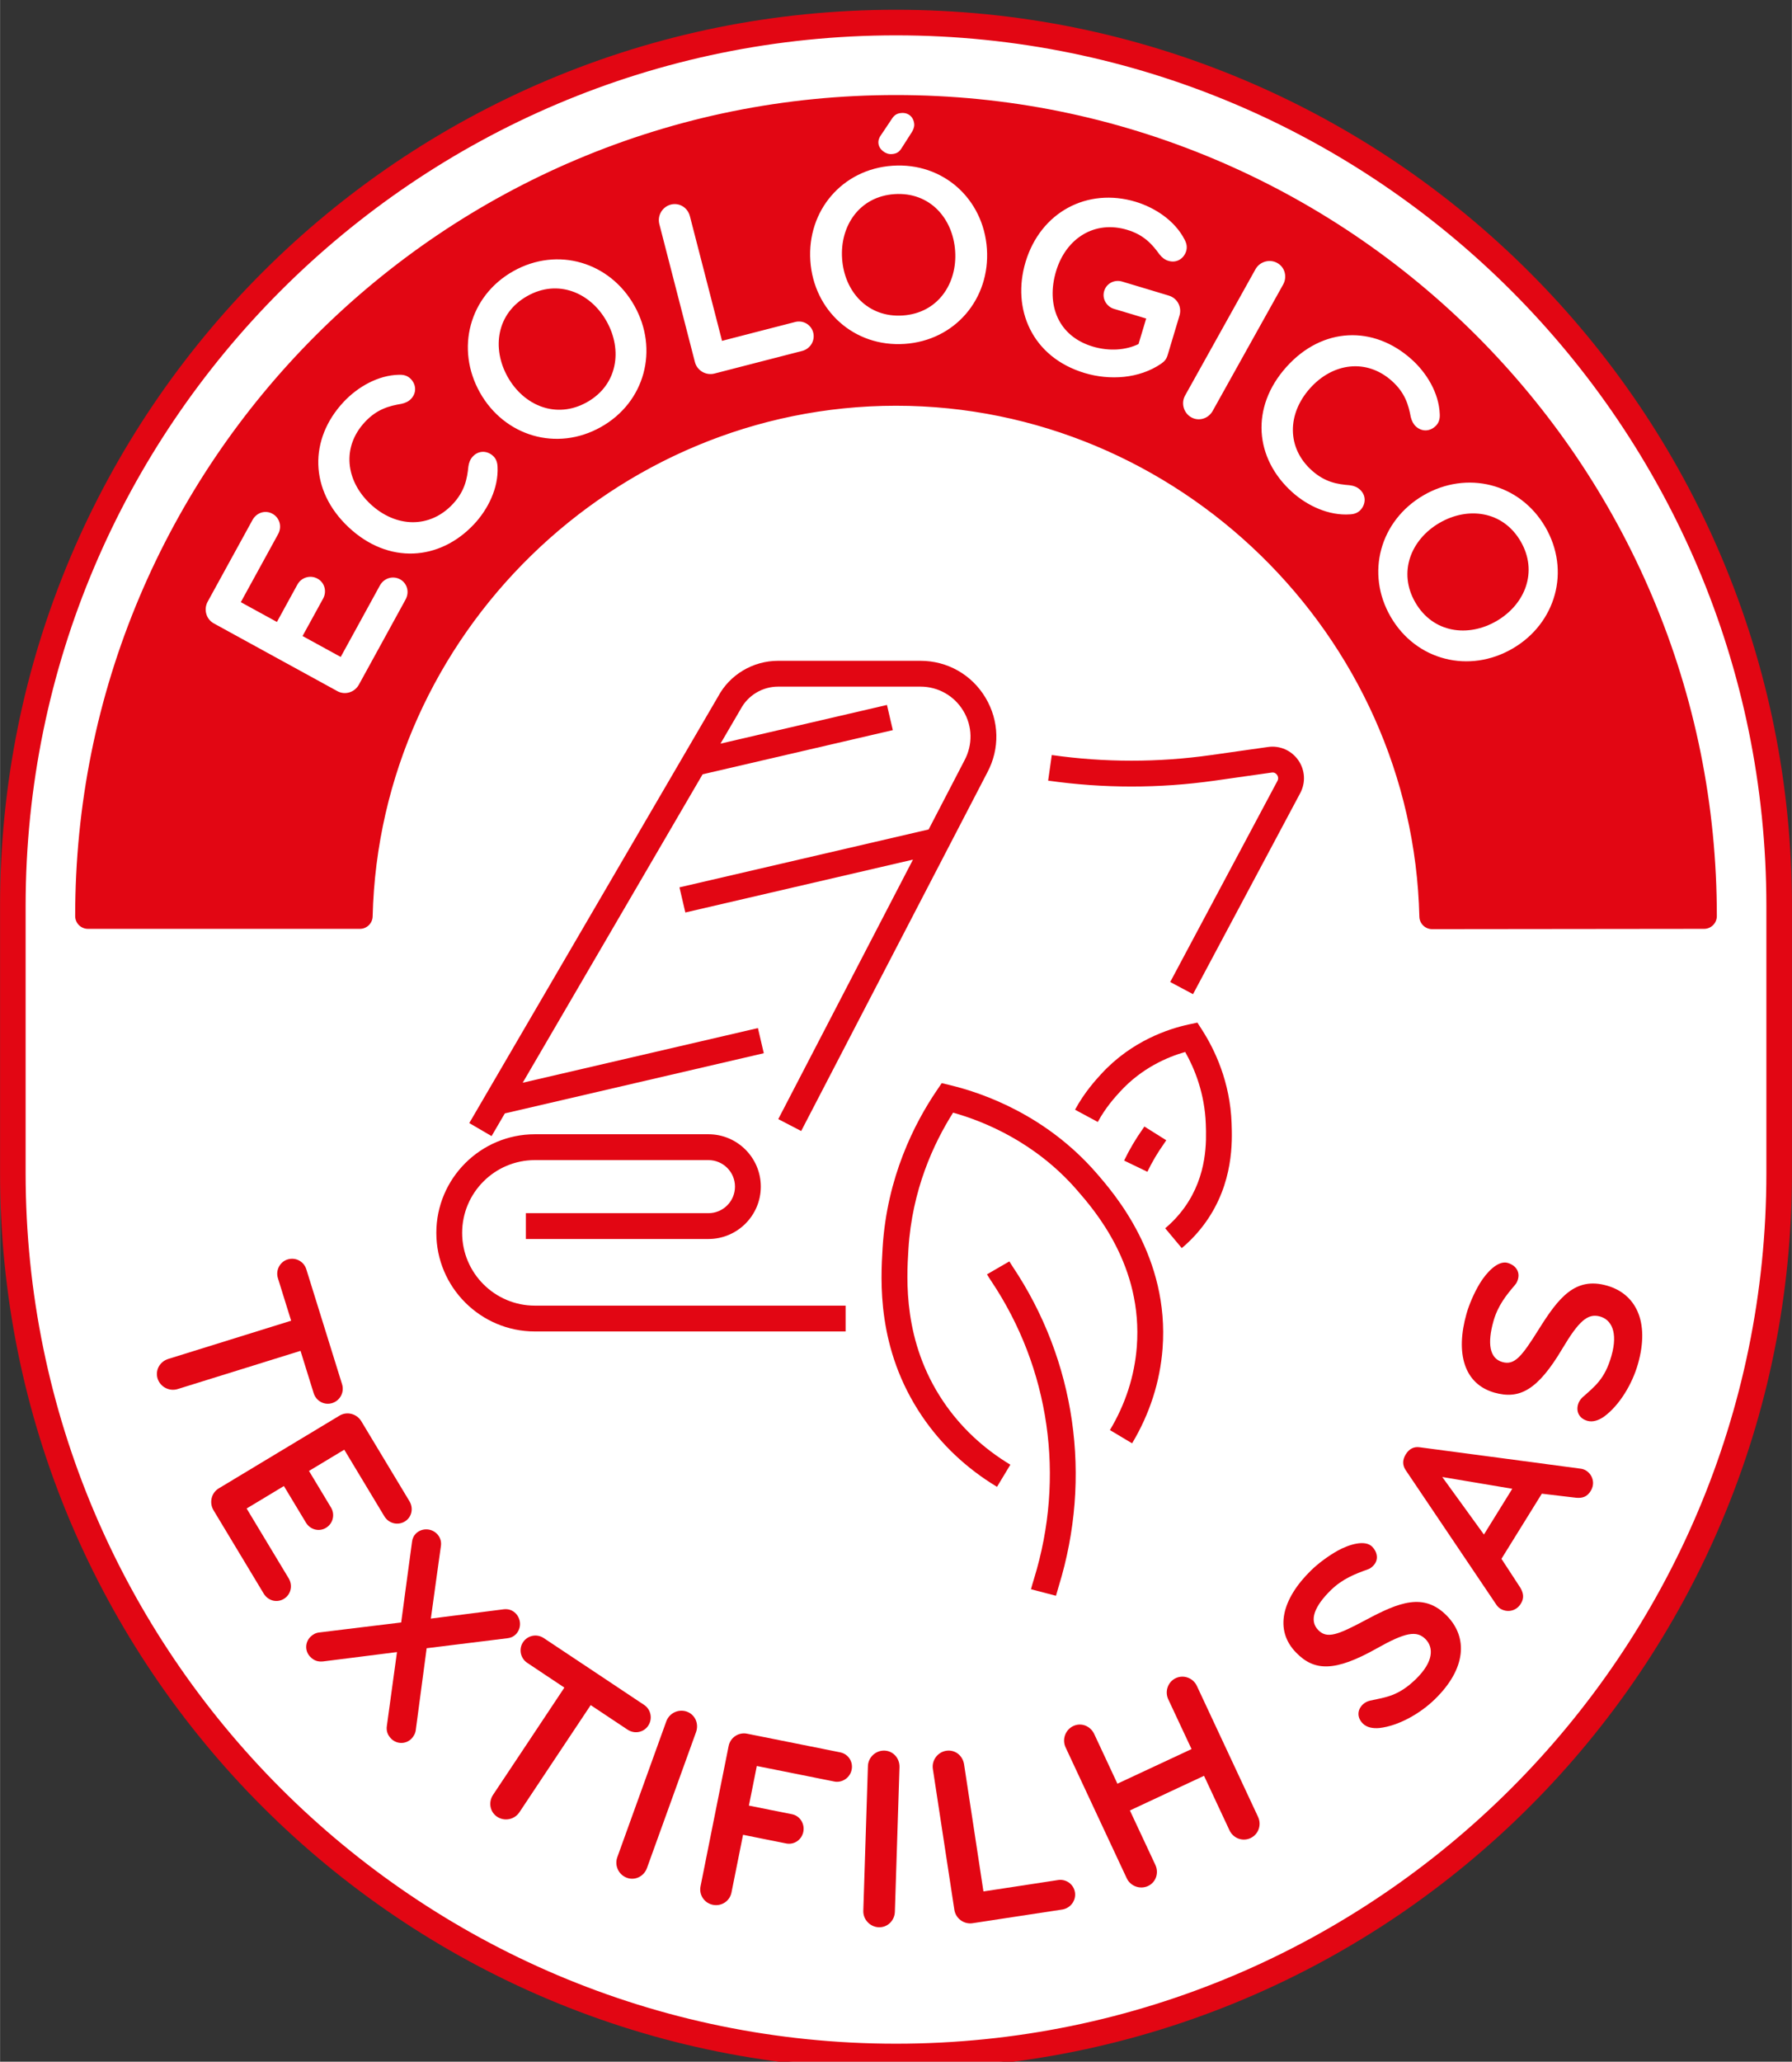 <?xml version="1.0" encoding="UTF-8"?>
<!DOCTYPE svg PUBLIC "-//W3C//DTD SVG 1.1//EN" "http://www.w3.org/Graphics/SVG/1.1/DTD/svg11.dtd">
<!-- Creator: CorelDRAW -->
<svg xmlns="http://www.w3.org/2000/svg" xml:space="preserve" width="8.467mm" height="9.739mm" version="1.1" style="shape-rendering:geometricPrecision; text-rendering:geometricPrecision; image-rendering:optimizeQuality; fill-rule:evenodd; clip-rule:evenodd"
viewBox="0 0 846.66 973.94"
 xmlns:xlink="http://www.w3.org/1999/xlink"
 xmlns:xodm="http://www.corel.com/coreldraw/odm/2003">
 <rect x="0" y="0" width="846.66" height="973.94" fill="#333333" stroke="none"/>
 <defs>
  <style type="text/css">
   <![CDATA[
    .fil1 {fill:#E20613;fill-rule:nonzero}
    .fil0 {fill:white;fill-rule:nonzero}
   ]]>
  </style>
 </defs>
 <g id="Capa_x0020_1">
  <g id="_2043075166880">
   <path class="fil0" d="M423.33 976.75l0 0c-57.08,0 -112.46,-11.19 -164.6,-33.24 -25.06,-10.6 -49.23,-23.71 -71.84,-38.99 -22.39,-15.12 -43.44,-32.49 -62.58,-51.63 -19.13,-19.13 -36.5,-40.19 -51.63,-62.58 -15.27,-22.6 -28.39,-46.78 -38.98,-71.83 -22.06,-52.14 -33.24,-107.52 -33.24,-164.6l0 -126.09c0,-57.09 11.18,-112.48 33.24,-164.6 10.59,-25.06 23.71,-49.23 38.98,-71.84 15.13,-22.39 32.5,-43.44 51.63,-62.58 19.14,-19.14 40.19,-36.51 62.58,-51.63 22.61,-15.27 46.78,-28.39 71.84,-39 52.14,-22.04 107.52,-33.23 164.6,-33.23 57.09,0 112.47,11.19 164.6,33.23 25.06,10.61 49.23,23.73 71.84,39 22.39,15.12 43.44,32.49 62.58,51.63 19.13,19.14 36.5,40.19 51.63,62.58 15.27,22.61 28.38,46.78 38.98,71.84 22.06,52.12 33.24,107.51 33.24,164.6l0 126.09c0,57.08 -11.18,112.46 -33.24,164.6 -10.6,25.05 -23.71,49.23 -38.98,71.83 -15.13,22.39 -32.5,43.45 -51.63,62.58 -19.14,19.14 -40.19,36.51 -62.58,51.63 -22.61,15.28 -46.78,28.39 -71.84,38.99 -52.13,22.05 -107.51,33.24 -164.6,33.24z"/>
   <path class="fil1" d="M423.33 16.7c-226.77,0 -411.26,184.48 -411.26,411.25l0 126.24c0,226.77 184.49,411.25 411.26,411.25l0 0c226.77,0 411.26,-184.48 411.26,-411.25l0 -126.24c0,-226.77 -184.49,-411.25 -411.26,-411.25zm0 960.82l0 0c-57.15,0 -112.59,-11.2 -164.78,-33.27 -25.09,-10.61 -49.28,-23.74 -71.91,-39.03 -22.42,-15.15 -43.5,-32.54 -62.65,-51.69 -19.16,-19.15 -36.55,-40.23 -51.69,-62.65 -15.29,-22.63 -28.42,-46.82 -39.04,-71.91 -22.07,-52.19 -33.26,-107.64 -33.26,-164.78l0 -126.24c0,-57.13 11.19,-112.58 33.26,-164.78 10.62,-25.08 23.75,-49.28 39.04,-71.91 15.14,-22.41 32.53,-43.5 51.69,-62.64 19.15,-19.16 40.23,-36.55 62.65,-51.7 22.63,-15.28 46.82,-28.42 71.91,-39.02 52.19,-22.08 107.63,-33.28 164.78,-33.28 57.15,0 112.59,11.2 164.78,33.28 25.09,10.6 49.28,23.74 71.92,39.02 22.4,15.15 43.49,32.54 62.64,51.7 19.16,19.14 36.55,40.23 51.69,62.64 15.3,22.63 28.43,46.83 39.03,71.91 22.08,52.2 33.28,107.65 33.28,164.78l0 126.24c0,57.14 -11.2,112.59 -33.28,164.78 -10.6,25.09 -23.73,49.28 -39.03,71.91 -15.14,22.42 -32.53,43.5 -51.69,62.65 -19.15,19.15 -40.24,36.54 -62.64,51.69 -22.64,15.29 -46.83,28.42 -71.92,39.03 -52.19,22.07 -107.63,33.27 -164.78,33.27z"/>
   <path class="fil1" d="M422.64 91.7c-8.29,0.56 -14.75,4.3 -19,9.84 -4.25,5.54 -6.31,12.88 -5.78,20.62 0.52,7.75 3.53,14.75 8.48,19.67 4.96,4.92 11.87,7.76 20.16,7.21 8.29,-0.56 14.75,-4.3 19,-9.85 4.25,-5.54 6.31,-12.87 5.78,-20.61 -0.51,-7.75 -3.53,-14.74 -8.48,-19.67 -4.96,-4.92 -11.87,-7.76 -20.16,-7.21z"/>
   <path class="fil1" d="M701.19 243.04c-6.87,-1.35 -14.36,0.07 -21.08,3.99 -6.71,3.91 -11.65,9.73 -13.86,16.37 -2.2,6.64 -1.69,14.09 2.51,21.28 4.18,7.19 10.42,11.33 17.28,12.67 6.86,1.35 14.35,-0.07 21.08,-3.99 6.71,-3.91 11.65,-9.73 13.85,-16.37 2.21,-6.64 1.69,-14.09 -2.5,-21.28 -4.19,-7.19 -10.42,-11.33 -17.28,-12.67z"/>
   <path class="fil1" d="M270.44 137.67c-6.6,-2.31 -14.07,-1.92 -21.32,2.17 -7.26,4.07 -11.48,10.24 -12.93,17.08 -1.46,6.84 -0.15,14.35 3.65,21.13 3.81,6.78 9.54,11.8 16.15,14.11 6.6,2.31 14.07,1.91 21.32,-2.17 7.26,-4.08 11.48,-10.24 12.93,-17.08 1.47,-6.84 0.15,-14.36 -3.66,-21.13 -3.8,-6.78 -9.54,-11.8 -16.14,-14.11z"/>
   <path class="fil1" d="M734.59 280.96c-2.82,10.28 -9.69,19.47 -19.9,25.41 -10.2,5.95 -21.58,7.41 -31.91,4.78 -10.33,-2.62 -19.63,-9.33 -25.66,-19.69 -6.04,-10.36 -7.29,-21.75 -4.48,-32.03 2.8,-10.28 9.68,-19.46 19.89,-25.42 10.21,-5.94 21.58,-7.4 31.92,-4.77 10.32,2.62 19.62,9.33 25.66,19.68 6.04,10.37 7.3,21.76 4.48,32.04zm-91.67 -40.16c-0.66,0.73 -1.41,1.25 -2.25,1.6 -0.85,0.35 -1.79,0.53 -2.83,0.58 -5,0.36 -10.04,-0.66 -14.71,-2.56 -4.67,-1.91 -8.98,-4.7 -12.53,-7.88 -8.92,-8 -13.89,-18.03 -14.5,-28.43 -0.6,-10.42 3.15,-21.21 11.68,-30.73 8.52,-9.52 18.84,-14.44 29.26,-14.98 10.41,-0.54 20.93,3.31 29.84,11.3 3.56,3.17 6.81,7.15 9.22,11.59 2.4,4.43 3.97,9.33 4.16,14.34 0.05,1.04 -0.02,1.99 -0.28,2.87 -0.25,0.88 -0.68,1.68 -1.33,2.4 -1.23,1.37 -2.85,2.22 -4.54,2.39 -1.71,0.16 -3.49,-0.38 -5.05,-1.76 -0.63,-0.57 -1.14,-1.24 -1.55,-1.99 -0.41,-0.76 -0.71,-1.61 -0.95,-2.55 -0.54,-2.87 -1.21,-5.73 -2.53,-8.57 -1.32,-2.84 -3.27,-5.66 -6.36,-8.43 -5.96,-5.35 -12.93,-7.52 -19.75,-6.84 -6.82,0.68 -13.52,4.2 -18.94,10.26 -5.42,6.06 -8.2,13.1 -8.12,19.95 0.07,6.87 3,13.55 8.96,18.89 3.09,2.77 6.11,4.4 9.07,5.4 2.97,0.99 5.89,1.34 8.81,1.58 0.95,0.11 1.83,0.32 2.62,0.65 0.8,0.33 1.52,0.76 2.15,1.34 1.56,1.38 2.28,3.09 2.31,4.8 0.02,1.71 -0.64,3.41 -1.86,4.78zm-53.32 -76.53l-16.63 29.84c-1.01,1.81 -2.62,3.08 -4.44,3.64 -1.83,0.56 -3.85,0.42 -5.66,-0.59 -1.82,-1.02 -3.06,-2.69 -3.59,-4.56 -0.54,-1.88 -0.36,-3.95 0.66,-5.77l16.62 -29.82 16.63 -29.83c1.01,-1.81 2.68,-3.06 4.56,-3.59 1.87,-0.53 3.95,-0.36 5.76,0.66 1.82,1.02 3.01,2.66 3.48,4.5 0.48,1.84 0.26,3.89 -0.76,5.71l-16.63 29.81zm-32.31 -15.21l-2.8 9.32 -2.79 9.31c-0.31,1 -0.65,1.73 -1.13,2.35 -0.47,0.62 -1.08,1.15 -1.89,1.73 -5.23,3.6 -11.35,5.59 -17.63,6.25 -6.28,0.65 -12.71,-0.04 -18.57,-1.8 -12.48,-3.75 -21.12,-11.32 -25.81,-20.74 -4.69,-9.4 -5.44,-20.64 -2.12,-31.71 3.56,-11.84 10.87,-20.65 20.13,-25.66 9.27,-5.01 20.49,-6.21 31.85,-2.8 4.57,1.38 9.21,3.61 13.27,6.59 4.06,3 7.56,6.76 9.86,11.22 0.49,0.92 0.83,1.82 0.97,2.72 0.14,0.91 0.09,1.82 -0.18,2.75 -0.53,1.76 -1.65,3.22 -3.12,4.08 -1.47,0.87 -3.3,1.16 -5.29,0.55 -0.83,-0.24 -1.58,-0.63 -2.27,-1.13 -0.7,-0.52 -1.34,-1.16 -1.94,-1.92 -1.71,-2.36 -3.54,-4.67 -5.94,-6.68 -2.39,-2.01 -5.36,-3.74 -9.34,-4.92 -7.67,-2.31 -14.9,-1.33 -20.79,2.19 -5.89,3.51 -10.45,9.55 -12.79,17.33 -2.4,7.97 -2.14,15.65 0.74,21.94 2.88,6.29 8.4,11.21 16.53,13.66 3.98,1.2 7.94,1.62 11.64,1.39 3.69,-0.24 7.13,-1.13 10.04,-2.55l1.81 -6.02 1.81 -6.04 -7.62 -2.3 -7.61 -2.27c-1.76,-0.53 -3.17,-1.74 -4.03,-3.25 -0.86,-1.52 -1.14,-3.35 -0.59,-5.17 0.57,-1.88 1.81,-3.25 3.35,-4.04 1.55,-0.78 3.39,-0.96 5.15,-0.43l11.01 3.3 11 3.32c2.06,0.61 3.63,1.98 4.54,3.68 0.9,1.72 1.14,3.76 0.55,5.75zm-100.89 -0.82c-6.92,8.08 -17.05,13.42 -29.01,14.22 -11.94,0.8 -22.68,-3.13 -30.63,-10.22 -7.96,-7.07 -13.12,-17.3 -13.91,-29.07 -0.78,-11.77 2.95,-22.59 9.89,-30.66 6.93,-8.08 17.05,-13.42 29,-14.22 11.96,-0.81 22.69,3.13 30.65,10.2 7.95,7.09 13.11,17.31 13.9,29.08 0.79,11.77 -2.95,22.59 -9.89,30.67zm-72.95 14.2c-0.91,1.54 -2.4,2.74 -4.21,3.28l-20.85 5.37 -20.85 5.38c-2.01,0.52 -4.07,0.16 -5.74,-0.82 -1.68,-1 -2.99,-2.62 -3.49,-4.63l-8.4 -32.57 -8.4 -32.57c-0.52,-2.02 -0.17,-4.07 0.81,-5.75 1,-1.67 2.62,-2.97 4.63,-3.49 2.01,-0.52 4.01,-0.15 5.63,0.85 1.62,1 2.86,2.64 3.37,4.66l7.6 29.44 7.58 29.43 17.3 -4.47 17.29 -4.45c1.83,-0.47 3.72,-0.17 5.25,0.72 1.55,0.9 2.76,2.39 3.25,4.29 0.48,1.89 0.14,3.78 -0.77,5.33zm-79.46 13.94c-2.79,10.29 -9.63,19.48 -20.09,25.35 -10.45,5.88 -21.86,6.95 -32.09,3.98 -10.23,-2.97 -19.31,-9.99 -25.09,-20.29 -5.78,-10.29 -7.07,-21.69 -4.28,-31.97 2.79,-10.3 9.63,-19.48 20.08,-25.36 10.46,-5.87 21.87,-6.94 32.1,-3.97 10.24,2.97 19.31,9.99 25.09,20.29 5.79,10.3 7.07,21.68 4.28,31.97zm-71.83 58.82c-2.01,4.64 -4.9,8.88 -8.16,12.38 -8.19,8.76 -18.35,13.51 -28.78,13.9 -10.43,0.38 -21.15,-3.62 -30.49,-12.36 -9.34,-8.74 -14.04,-19.16 -14.36,-29.61 -0.32,-10.43 3.76,-20.87 11.95,-29.63 3.26,-3.48 7.31,-6.66 11.8,-8.97 4.5,-2.32 9.42,-3.78 14.44,-3.87 1.04,-0.03 2,0.07 2.87,0.34 0.88,0.28 1.67,0.74 2.38,1.4 1.35,1.26 2.16,2.89 2.28,4.61 0.13,1.7 -0.44,3.47 -1.86,5 -0.59,0.62 -1.26,1.12 -2.04,1.51 -0.76,0.39 -1.62,0.68 -2.56,0.88 -2.89,0.49 -5.77,1.1 -8.64,2.36 -2.87,1.25 -5.73,3.15 -8.57,6.19 -5.48,5.86 -7.81,12.77 -7.27,19.62 0.54,6.85 3.92,13.61 9.87,19.18 5.94,5.55 12.93,8.48 19.79,8.56 6.86,0.07 13.61,-2.71 19.1,-8.56 2.83,-3.05 4.53,-6.02 5.59,-8.97 1.06,-2.94 1.48,-5.87 1.78,-8.78 0.13,-0.95 0.37,-1.83 0.7,-2.61 0.36,-0.8 0.8,-1.5 1.39,-2.12 1.42,-1.53 3.15,-2.21 4.86,-2.21 1.71,0 3.4,0.72 4.74,1.96 0.72,0.67 1.22,1.43 1.55,2.29 0.33,0.86 0.49,1.8 0.54,2.84 0.25,5.02 -0.88,10.04 -2.9,14.67zm-40.56 48.01l-11.02 20.11 -11.04 20.11c-1.01,1.83 -2.64,3.09 -4.48,3.65 -1.84,0.56 -3.89,0.42 -5.71,-0.59l-29.19 -16 -29.18 -16c-1.81,-1.01 -3.05,-2.66 -3.55,-4.52 -0.52,-1.85 -0.34,-3.91 0.66,-5.74l10.59 -19.3 10.6 -19.31c0.94,-1.72 2.44,-2.92 4.13,-3.46 1.69,-0.53 3.58,-0.41 5.29,0.54 1.72,0.94 2.86,2.47 3.35,4.2 0.47,1.73 0.29,3.66 -0.65,5.37l-8.82 16.09 -8.83 16.1 8.52 4.67 8.54 4.68 4.85 -8.86 4.85 -8.84c0.91,-1.66 2.43,-2.83 4.13,-3.33 1.72,-0.52 3.62,-0.38 5.34,0.57 1.73,0.94 2.84,2.46 3.3,4.16 0.46,1.7 0.27,3.59 -0.64,5.25l-4.85 8.84 -4.87 8.86 9.02 4.94 9.01 4.94 9.27 -16.89 9.26 -16.9c0.95,-1.71 2.47,-2.9 4.19,-3.43 1.71,-0.52 3.63,-0.37 5.35,0.56 1.71,0.95 2.82,2.47 3.28,4.19 0.46,1.71 0.24,3.62 -0.7,5.34zm223.7 -217.66c0.21,-0.63 0.54,-1.2 0.93,-1.72l2.63 -3.92 2.61 -3.91c0.5,-0.77 1.07,-1.38 1.79,-1.84 0.72,-0.45 1.59,-0.71 2.69,-0.78 1.58,-0.12 3.02,0.33 4.1,1.27 1.07,0.92 1.78,2.32 1.9,4.08 0.04,0.61 -0.08,1.26 -0.28,1.88 -0.2,0.63 -0.5,1.24 -0.82,1.75l-2.5 3.91 -2.49 3.9c-0.51,0.76 -1.05,1.39 -1.77,1.84 -0.72,0.44 -1.62,0.71 -2.84,0.79 -1.4,0.1 -2.91,-0.45 -4.09,-1.4 -1.18,-0.94 -2.04,-2.28 -2.14,-3.81 -0.05,-0.73 0.06,-1.42 0.28,-2.04zm365.39 216.24c-9.71,-22.98 -21.74,-45.15 -35.75,-65.89 -13.88,-20.53 -29.82,-39.84 -47.36,-57.39 -17.55,-17.55 -36.86,-33.49 -57.4,-47.36 -20.73,-14 -42.9,-26.03 -65.88,-35.75 -47.82,-20.23 -98.61,-30.5 -150.97,-30.5 -52.35,0 -103.15,10.27 -150.98,30.5 -22.98,9.72 -45.14,21.75 -65.87,35.75 -20.54,13.87 -39.85,29.81 -57.4,47.36 -17.55,17.55 -33.48,36.86 -47.35,57.39 -14.01,20.74 -26.04,42.91 -35.77,65.89 -20.23,47.81 -30.48,98.61 -30.48,150.97 0,3.32 2.7,6.03 6.04,6.03l128.49 0c3.28,0 5.95,-2.61 6.03,-5.88 3.23,-133.02 114.16,-241.24 247.29,-241.24 133.2,0 244.13,108.27 247.29,241.36 0.07,3.28 2.76,5.9 6.04,5.9l0 0 128.48 -0.14c3.34,0 6.04,-2.71 6.04,-6.03 0,-52.36 -10.26,-103.16 -30.49,-150.97z"/>
   <path class="fil1" d="M148.17 658.11l-3.11 -9.99 -3.1 -9.98 -29.02 9.03 -29.02 9.02c-1.99,0.62 -4.04,0.36 -5.77,-0.54 -1.73,-0.91 -3.1,-2.46 -3.73,-4.44 -0.61,-1.98 -0.33,-4 0.58,-5.66 0.93,-1.66 2.5,-2.98 4.5,-3.6l29.01 -9.02 29.02 -9.03 -3.13 -10.05 -3.12 -10.04c-0.59,-1.86 -0.36,-3.79 0.48,-5.4 0.83,-1.6 2.26,-2.88 4.07,-3.44 1.87,-0.58 3.79,-0.38 5.39,0.46 1.61,0.82 2.89,2.28 3.49,4.21l8.45 27.14 8.44 27.15c0.58,1.87 0.35,3.8 -0.5,5.41 -0.85,1.61 -2.3,2.89 -4.17,3.47 -1.81,0.57 -3.7,0.35 -5.29,-0.48 -1.59,-0.84 -2.87,-2.29 -3.47,-4.22z"/>
   <path class="fil1" d="M124.54 752.77l-11.84 -19.66 -11.84 -19.66c-1.07,-1.78 -1.34,-3.84 -0.89,-5.71 0.43,-1.88 1.59,-3.57 3.37,-4.64l28.52 -17.18 28.53 -17.18c1.77,-1.07 3.82,-1.29 5.68,-0.8 1.87,0.49 3.55,1.68 4.62,3.46l11.36 18.87 11.37 18.88c1.01,1.68 1.3,3.58 0.91,5.3 -0.38,1.74 -1.44,3.3 -3.11,4.31 -1.69,1.01 -3.59,1.23 -5.33,0.78 -1.74,-0.46 -3.31,-1.58 -4.32,-3.25l-9.47 -15.73 -9.47 -15.73 -8.33 5.02 -8.34 5.01 5.21 8.65 5.21 8.66c0.98,1.62 1.22,3.51 0.8,5.25 -0.42,1.74 -1.51,3.31 -3.18,4.32 -1.67,1.02 -3.56,1.22 -5.26,0.76 -1.7,-0.46 -3.23,-1.57 -4.21,-3.21l-5.21 -8.64 -5.21 -8.65 -8.8 5.31 -8.81 5.3 9.94 16.51 9.95 16.51c1,1.69 1.27,3.61 0.85,5.35 -0.41,1.75 -1.49,3.33 -3.17,4.33 -1.67,1.01 -3.55,1.21 -5.26,0.76 -1.72,-0.48 -3.27,-1.63 -4.27,-3.3z"/>
   <path class="fil1" d="M150.82 771.17l19.35 -2.37 19.35 -2.35 2.56 -19.07 2.57 -19.05c0.09,-0.79 0.29,-1.5 0.6,-2.14 0.3,-0.66 0.72,-1.23 1.23,-1.75 1.36,-1.33 3.15,-1.99 4.96,-1.97 1.8,0.02 3.61,0.72 4.99,2.12 0.73,0.73 1.27,1.62 1.59,2.57 0.33,0.95 0.42,1.97 0.3,2.97l-2.4 17.24 -2.38 17.25 17.27 -2.2 17.27 -2.21c1.08,-0.11 2.09,0 3.02,0.33 0.94,0.32 1.77,0.87 2.51,1.61 1.37,1.39 2.05,3.21 2.06,5.02 0,1.8 -0.68,3.59 -2.03,4.93 -0.52,0.52 -1.11,0.92 -1.76,1.23 -0.65,0.29 -1.37,0.48 -2.14,0.57l-19.1 2.36 -19.08 2.36 -2.57 19.32 -2.57 19.33c-0.09,0.77 -0.34,1.53 -0.7,2.22 -0.36,0.71 -0.83,1.36 -1.39,1.92 -1.31,1.29 -3.02,1.95 -4.74,1.95 -1.72,0 -3.45,-0.66 -4.79,-2 -0.85,-0.87 -1.46,-1.79 -1.79,-2.78 -0.34,-1 -0.43,-2.09 -0.25,-3.29l2.39 -17.43 2.39 -17.42 -17.45 2.21 -17.44 2.2c-1.18,0.12 -2.23,0.05 -3.22,-0.28 -0.99,-0.34 -1.93,-0.92 -2.83,-1.84 -1.33,-1.34 -1.97,-3.07 -1.95,-4.8 0.03,-1.71 0.7,-3.42 2.01,-4.71 0.56,-0.55 1.21,-1.03 1.91,-1.39 0.71,-0.35 1.47,-0.58 2.25,-0.66z"/>
   <path class="fil1" d="M296.49 817.08l-8.71 -5.79 -8.71 -5.8 -16.85 25.31 -16.84 25.32c-1.16,1.73 -2.92,2.84 -4.83,3.22 -1.91,0.38 -3.96,0.04 -5.7,-1.11 -1.72,-1.16 -2.78,-2.88 -3.11,-4.76 -0.33,-1.87 0.05,-3.89 1.21,-5.62l16.85 -25.31 16.83 -25.32 -8.76 -5.83 -8.75 -5.84c-1.64,-1.08 -2.67,-2.72 -3.04,-4.49 -0.36,-1.77 -0.05,-3.66 0.99,-5.24 1.08,-1.63 2.7,-2.68 4.47,-3.05 1.77,-0.37 3.69,-0.04 5.37,1.07l23.69 15.76 23.68 15.77c1.63,1.08 2.67,2.72 3.02,4.5 0.36,1.79 0.04,3.69 -1.05,5.34 -1.04,1.58 -2.64,2.6 -4.4,2.95 -1.76,0.36 -3.68,0.03 -5.36,-1.08z"/>
   <path class="fil1" d="M296.2 887.07c-1.96,-0.7 -3.46,-2.15 -4.28,-3.91 -0.83,-1.76 -0.99,-3.84 -0.28,-5.8l11.58 -32.11 11.58 -32.11c0.72,-1.96 2.17,-3.45 3.92,-4.28 1.77,-0.83 3.85,-0.98 5.81,-0.28 1.95,0.71 3.39,2.14 4.16,3.88 0.76,1.74 0.87,3.79 0.17,5.76l-11.59 32.09 -11.6 32.13c-0.69,1.94 -2.09,3.46 -3.8,4.31 -1.7,0.84 -3.71,1.04 -5.67,0.32z"/>
   <path class="fil1" d="M394.15 841.58l-18.29 -3.67 -18.3 -3.66 -1.86 9.35 -1.88 9.36 10.2 2.05 10.19 2.03c1.86,0.38 3.38,1.49 4.34,3 0.96,1.5 1.37,3.39 0.99,5.31 -0.4,1.91 -1.49,3.48 -2.95,4.46 -1.46,0.99 -3.28,1.4 -5.15,1.03l-10.2 -2.04 -10.18 -2.05 -2.73 13.62 -2.73 13.61c-0.4,2.05 -1.58,3.71 -3.16,4.76 -1.59,1.05 -3.58,1.5 -5.62,1.09 -2.04,-0.41 -3.7,-1.58 -4.76,-3.17 -1.05,-1.58 -1.5,-3.57 -1.08,-5.61l6.62 -33.1 6.64 -33.11c0.4,-2.03 1.57,-3.7 3.16,-4.75 1.58,-1.06 3.57,-1.51 5.61,-1.09l21.95 4.39 21.95 4.4c1.92,0.38 3.48,1.47 4.46,2.95 0.99,1.48 1.39,3.33 1.01,5.25 -0.38,1.92 -1.51,3.5 -3.01,4.51 -1.5,1.01 -3.37,1.45 -5.22,1.08z"/>
   <path class="fil1" d="M415.22 910.44c-2.08,-0.07 -3.95,-0.99 -5.29,-2.42 -1.33,-1.41 -2.13,-3.33 -2.05,-5.42l1.09 -34.13 1.09 -34.14c0.06,-2.07 0.97,-3.95 2.39,-5.28 1.43,-1.34 3.35,-2.13 5.44,-2.07 2.07,0.07 3.88,0.99 5.15,2.41 1.27,1.42 2,3.34 1.94,5.42l-1.09 34.13 -1.09 34.15c-0.06,2.07 -0.92,3.95 -2.28,5.28 -1.36,1.34 -3.23,2.13 -5.3,2.07z"/>
   <path class="fil1" d="M459.53 908.52c-2.06,0.31 -4.06,-0.24 -5.63,-1.4 -1.56,-1.15 -2.7,-2.9 -3,-4.95l-5.08 -33.25 -5.07 -33.23c-0.32,-2.06 0.24,-4.06 1.4,-5.63 1.15,-1.56 2.9,-2.7 4.95,-3 2.06,-0.32 4,0.25 5.5,1.4 1.5,1.17 2.57,2.93 2.89,4.98l4.59 30.04 4.57 30.03 17.66 -2.69 17.64 -2.7c1.88,-0.28 3.71,0.22 5.16,1.26 1.44,1.05 2.49,2.65 2.79,4.58 0.29,1.94 -0.24,3.78 -1.3,5.23 -1.06,1.44 -2.67,2.49 -4.53,2.84l-21.27 3.24 -21.27 3.25z"/>
   <path class="fil1" d="M590.85 868.31c-1.88,0.88 -3.94,0.89 -5.74,0.23 -1.8,-0.68 -3.34,-2.05 -4.22,-3.94l-6.01 -12.85 -6 -12.86 -17.52 8.18 -17.51 8.19 6.01 12.84 6.01 12.86c0.88,1.88 0.96,3.94 0.35,5.74 -0.61,1.81 -1.9,3.36 -3.79,4.24 -1.88,0.88 -3.96,0.91 -5.79,0.24 -1.83,-0.66 -3.41,-2.01 -4.29,-3.9l-14.45 -30.91 -14.44 -30.92c-0.88,-1.89 -0.91,-3.97 -0.25,-5.8 0.67,-1.83 2.03,-3.41 3.91,-4.29 1.89,-0.88 3.91,-0.88 5.68,-0.19 1.78,0.7 3.3,2.08 4.18,3.96l5.49 11.74 5.48 11.75 17.51 -8.18 17.52 -8.18 -5.5 -11.75 -5.49 -11.73c-0.88,-1.9 -0.93,-3.96 -0.29,-5.77 0.63,-1.83 1.96,-3.39 3.84,-4.27 1.89,-0.88 3.94,-0.89 5.74,-0.21 1.8,0.67 3.35,2.04 4.23,3.93l14.45 30.91 14.44 30.91c0.88,1.89 0.93,3.95 0.3,5.78 -0.64,1.81 -1.96,3.37 -3.85,4.25z"/>
   <path class="fil1" d="M677.98 802.69c-3.54,3.46 -7.87,6.61 -12.41,9.02 -4.55,2.42 -9.33,4.09 -13.79,4.6 -1.56,0.15 -3.07,0.09 -4.43,-0.25 -1.36,-0.34 -2.56,-0.96 -3.5,-1.92 -1.32,-1.36 -2,-2.93 -2,-4.48 -0.01,-1.56 0.66,-3.11 2.01,-4.44 0.49,-0.46 1.02,-0.84 1.59,-1.15 0.58,-0.31 1.2,-0.53 1.9,-0.7 3.82,-0.83 7.18,-1.37 10.61,-2.71 3.43,-1.35 6.94,-3.49 11.05,-7.5 4.21,-4.11 6.31,-7.83 6.87,-11.01 0.57,-3.18 -0.4,-5.84 -2.32,-7.8 -2.09,-2.15 -4.53,-2.93 -8.09,-2.26 -3.57,0.69 -8.27,2.84 -14.89,6.57 -9.97,5.63 -17.38,8.33 -23.36,8.53 -5.98,0.21 -10.55,-2.1 -14.81,-6.48 -5.23,-5.33 -6.92,-11.67 -5.58,-18.37 1.35,-6.7 5.73,-13.77 12.69,-20.56 1.58,-1.53 3.57,-3.23 5.76,-4.85 2.2,-1.63 4.59,-3.21 6.98,-4.52 2.57,-1.4 5.75,-2.7 8.71,-3.21 2.95,-0.52 5.7,-0.25 7.41,1.5 1.16,1.18 1.98,2.73 2.14,4.34 0.17,1.62 -0.33,3.29 -1.82,4.75 -0.35,0.34 -0.72,0.67 -1.13,0.93 -0.42,0.29 -0.87,0.52 -1.39,0.68 -2.91,1.05 -5.87,2.14 -8.78,3.64 -2.92,1.5 -5.8,3.42 -8.56,6.11 -3.89,3.8 -6.5,7.39 -7.59,10.57 -1.09,3.21 -0.65,6.03 1.58,8.31 2.09,2.14 4.38,2.73 7.82,1.88 3.46,-0.84 8.06,-3.12 14.81,-6.72 7.71,-4.11 14.52,-7.38 20.77,-8.22 6.25,-0.85 11.93,0.73 17.41,6.33 4.95,5.08 7.27,11.29 6.47,18.05 -0.8,6.77 -4.68,14.08 -12.13,21.34z"/>
   <path class="fil1" d="M681.44 697.73l9.85 13.59 9.84 13.59 6.7 -10.81 6.7 -10.81 -16.55 -2.78 -16.54 -2.78zm47.05 7.88l-9.54 15.39 -9.54 15.38 4.51 6.89 4.5 6.9c0.68,1.21 1.14,2.39 1.21,3.61 0.08,1.21 -0.22,2.46 -1.07,3.81 -1.16,1.87 -2.82,2.92 -4.57,3.28 -1.74,0.36 -3.58,0 -5.09,-0.93 -0.41,-0.25 -0.79,-0.57 -1.14,-0.93 -0.36,-0.36 -0.68,-0.77 -0.96,-1.24l-21.31 -31.63 -21.32 -31.64c-0.76,-1.11 -1.17,-2.3 -1.19,-3.56 -0.01,-1.23 0.37,-2.55 1.21,-3.9 0.83,-1.35 1.81,-2.29 2.93,-2.84 1.11,-0.55 2.36,-0.71 3.74,-0.5l37.82 5.02 37.81 5.04c0.55,0.04 1.06,0.15 1.53,0.3 0.49,0.16 0.94,0.37 1.35,0.62 1.51,0.94 2.64,2.43 3.09,4.16 0.47,1.71 0.26,3.67 -0.91,5.54 -0.84,1.35 -1.79,2.2 -2.89,2.67 -1.11,0.49 -2.37,0.61 -3.81,0.5l-8.18 -0.96 -8.18 -0.98z"/>
   <path class="fil1" d="M773.92 644.28c-1.35,4.76 -3.53,9.66 -6.28,14.01 -2.74,4.35 -6.05,8.19 -9.66,10.85 -1.29,0.91 -2.62,1.61 -3.98,1.99 -1.34,0.38 -2.69,0.44 -3.98,0.07 -1.83,-0.51 -3.19,-1.53 -3.97,-2.88 -0.78,-1.34 -0.97,-3.03 -0.46,-4.85 0.18,-0.65 0.45,-1.24 0.8,-1.79 0.35,-0.56 0.78,-1.07 1.29,-1.56 2.91,-2.6 5.55,-4.75 7.86,-7.63 2.31,-2.87 4.28,-6.48 5.85,-12.01 1.6,-5.65 1.56,-9.92 0.47,-12.97 -1.09,-3.04 -3.24,-4.86 -5.88,-5.6 -2.9,-0.81 -5.4,-0.28 -8.15,2.08 -2.75,2.37 -5.75,6.57 -9.64,13.1 -5.84,9.85 -10.92,15.88 -16.01,19.03 -5.08,3.15 -10.18,3.42 -16.07,1.76 -7.18,-2.04 -11.81,-6.68 -13.98,-13.16 -2.17,-6.48 -1.88,-14.79 0.77,-24.14 0.6,-2.12 1.49,-4.58 2.58,-7.08 1.09,-2.51 2.38,-5.06 3.81,-7.39 1.53,-2.49 3.64,-5.2 5.94,-7.12 2.31,-1.92 4.82,-3.06 7.17,-2.39 1.59,0.46 3.07,1.37 4.03,2.69 0.94,1.32 1.35,3.03 0.78,5.03 -0.14,0.47 -0.29,0.93 -0.52,1.38 -0.22,0.44 -0.5,0.86 -0.86,1.28 -2.01,2.36 -4.03,4.77 -5.81,7.52 -1.78,2.76 -3.32,5.84 -4.37,9.55 -1.48,5.24 -1.97,9.65 -1.32,12.96 0.65,3.32 2.44,5.54 5.5,6.41 2.88,0.82 5.15,0.19 7.72,-2.25 2.57,-2.46 5.44,-6.73 9.49,-13.21 4.64,-7.39 8.92,-13.63 13.92,-17.47 4.99,-3.85 10.73,-5.31 18.26,-3.17 6.82,1.92 11.91,6.17 14.59,12.43 2.68,6.25 2.94,14.53 0.11,24.53z"/>
   <path class="fil1" d="M218.33 582.41c0,-18.96 15.42,-34.38 34.38,-34.38l82 0c6.92,0 12.54,5.61 12.54,12.53 0,6.91 -5.62,12.54 -12.54,12.54l-86.27 0 0 12.2 86.27 0c13.64,0 24.74,-11.1 24.74,-24.74 0,-13.64 -11.1,-24.74 -24.74,-24.74l-82 0c-25.68,0 -46.58,20.9 -46.58,46.59 0,25.68 20.9,46.57 46.58,46.57l146.81 0 0 -12.2 -146.81 0c-18.96,0 -34.38,-15.42 -34.38,-34.37z"/>
   <path class="fil1" d="M613.39 359.09c-3.24,-4.62 -8.74,-7.02 -14.3,-6.21l-26.84 3.81c-25,3.55 -50.32,3.55 -75.31,-0.01l-1.72 12.09c26.13,3.71 52.63,3.72 78.74,0l26.84 -3.81c1.47,-0.25 2.24,0.63 2.6,1.13 0.34,0.5 0.84,1.55 0.16,2.82l-50.66 94.99 10.77 5.75 50.67 -95c2.65,-4.98 2.29,-10.94 -0.95,-15.56z"/>
   <path class="fil1" d="M238.5 525.97l122.36 -28.43 -2.77 -11.88 -111.14 25.82 85 -145.7 89.88 -20.87 -2.77 -11.89 -78.65 18.27 9.52 -16.31c3.5,-6.55 10.3,-10.62 17.73,-10.62l67.2 0c8.39,0 15.98,4.3 20.3,11.49 4.31,7.2 4.51,15.92 0.51,23.39l-16.92 32.59 -117.73 27.35 2.77 11.88 107.56 -24.98 -63.65 122.59 10.83 5.62 87.94 -169.37c6,-11.21 5.68,-24.42 -0.85,-35.33 -6.53,-10.92 -18.04,-17.43 -30.76,-17.43l-67.2 0c-11.94,0 -22.86,6.54 -28.39,16.87l-117.57 201.51 10.54 6.15 6.26 -10.72z"/>
   <path class="fil1" d="M449.05 512.66l-4.11 -0.99 -2.37 3.49c-10.54,15.53 -23.52,41.01 -25.56,74.2 -0.94,15.51 -2.9,47.77 18.57,79.56 9.12,13.5 21.05,24.75 35.48,33.46l6.3 -10.46c-12.89,-7.77 -23.54,-17.81 -31.66,-29.82 -19.15,-28.37 -17.37,-57.84 -16.5,-72.01 1.71,-27.99 11.95,-50.03 21.11,-64.48 14.83,4.17 38.88,14.01 58.48,36.52 8.55,9.82 31.24,35.91 28.32,74.06 -1.06,13.81 -5.33,27.04 -12.7,39.37l10.48 6.26c8.34,-13.96 13.18,-29 14.39,-44.7 3.32,-43.26 -22.73,-73.16 -31.28,-83 -23.77,-27.32 -53.4,-37.7 -68.95,-41.46z"/>
   <path class="fil1" d="M476.88 595.88l-10.56 6.12c0.49,0.84 1.15,1.87 1.94,3.06 27.73,41.37 35.11,92.68 20.27,140.79 -0.59,1.91 -1.07,3.55 -1.42,4.9l11.81 3.09c0.32,-1.21 0.75,-2.7 1.27,-4.4 15.94,-51.63 8,-106.73 -21.8,-151.19 -0.63,-0.93 -1.14,-1.73 -1.51,-2.37z"/>
   <path class="fil1" d="M568.02 486.63l-2.28 -3.55 -4.14 0.88c-9.23,1.99 -26.88,7.66 -41.32,23.41 -2.56,2.81 -7.91,8.62 -12.35,16.86l10.75 5.79c3.71,-6.89 8.19,-11.77 10.59,-14.39 10.25,-11.17 22.45,-16.34 30.71,-18.68 4.56,8.07 9.23,19.74 9.74,34.13 0.27,7.81 0.84,24.03 -9.99,39.23 -2.63,3.66 -5.72,7.01 -9.2,9.92l7.83 9.37c4.28,-3.59 8.07,-7.69 11.29,-12.2 13.26,-18.57 12.56,-38.31 12.26,-46.74 -0.69,-19.55 -7.94,-34.73 -13.89,-44.03z"/>
   <path class="fil1" d="M540.7 532.17l-0.85 1.24c-3.33,4.72 -6.27,9.72 -8.74,14.85l11 5.29c2.17,-4.52 4.76,-8.93 7.7,-13.07 0.5,-0.72 0.91,-1.33 1.22,-1.82l-10.33 -6.49z"/>
  </g>
 </g>
</svg>
